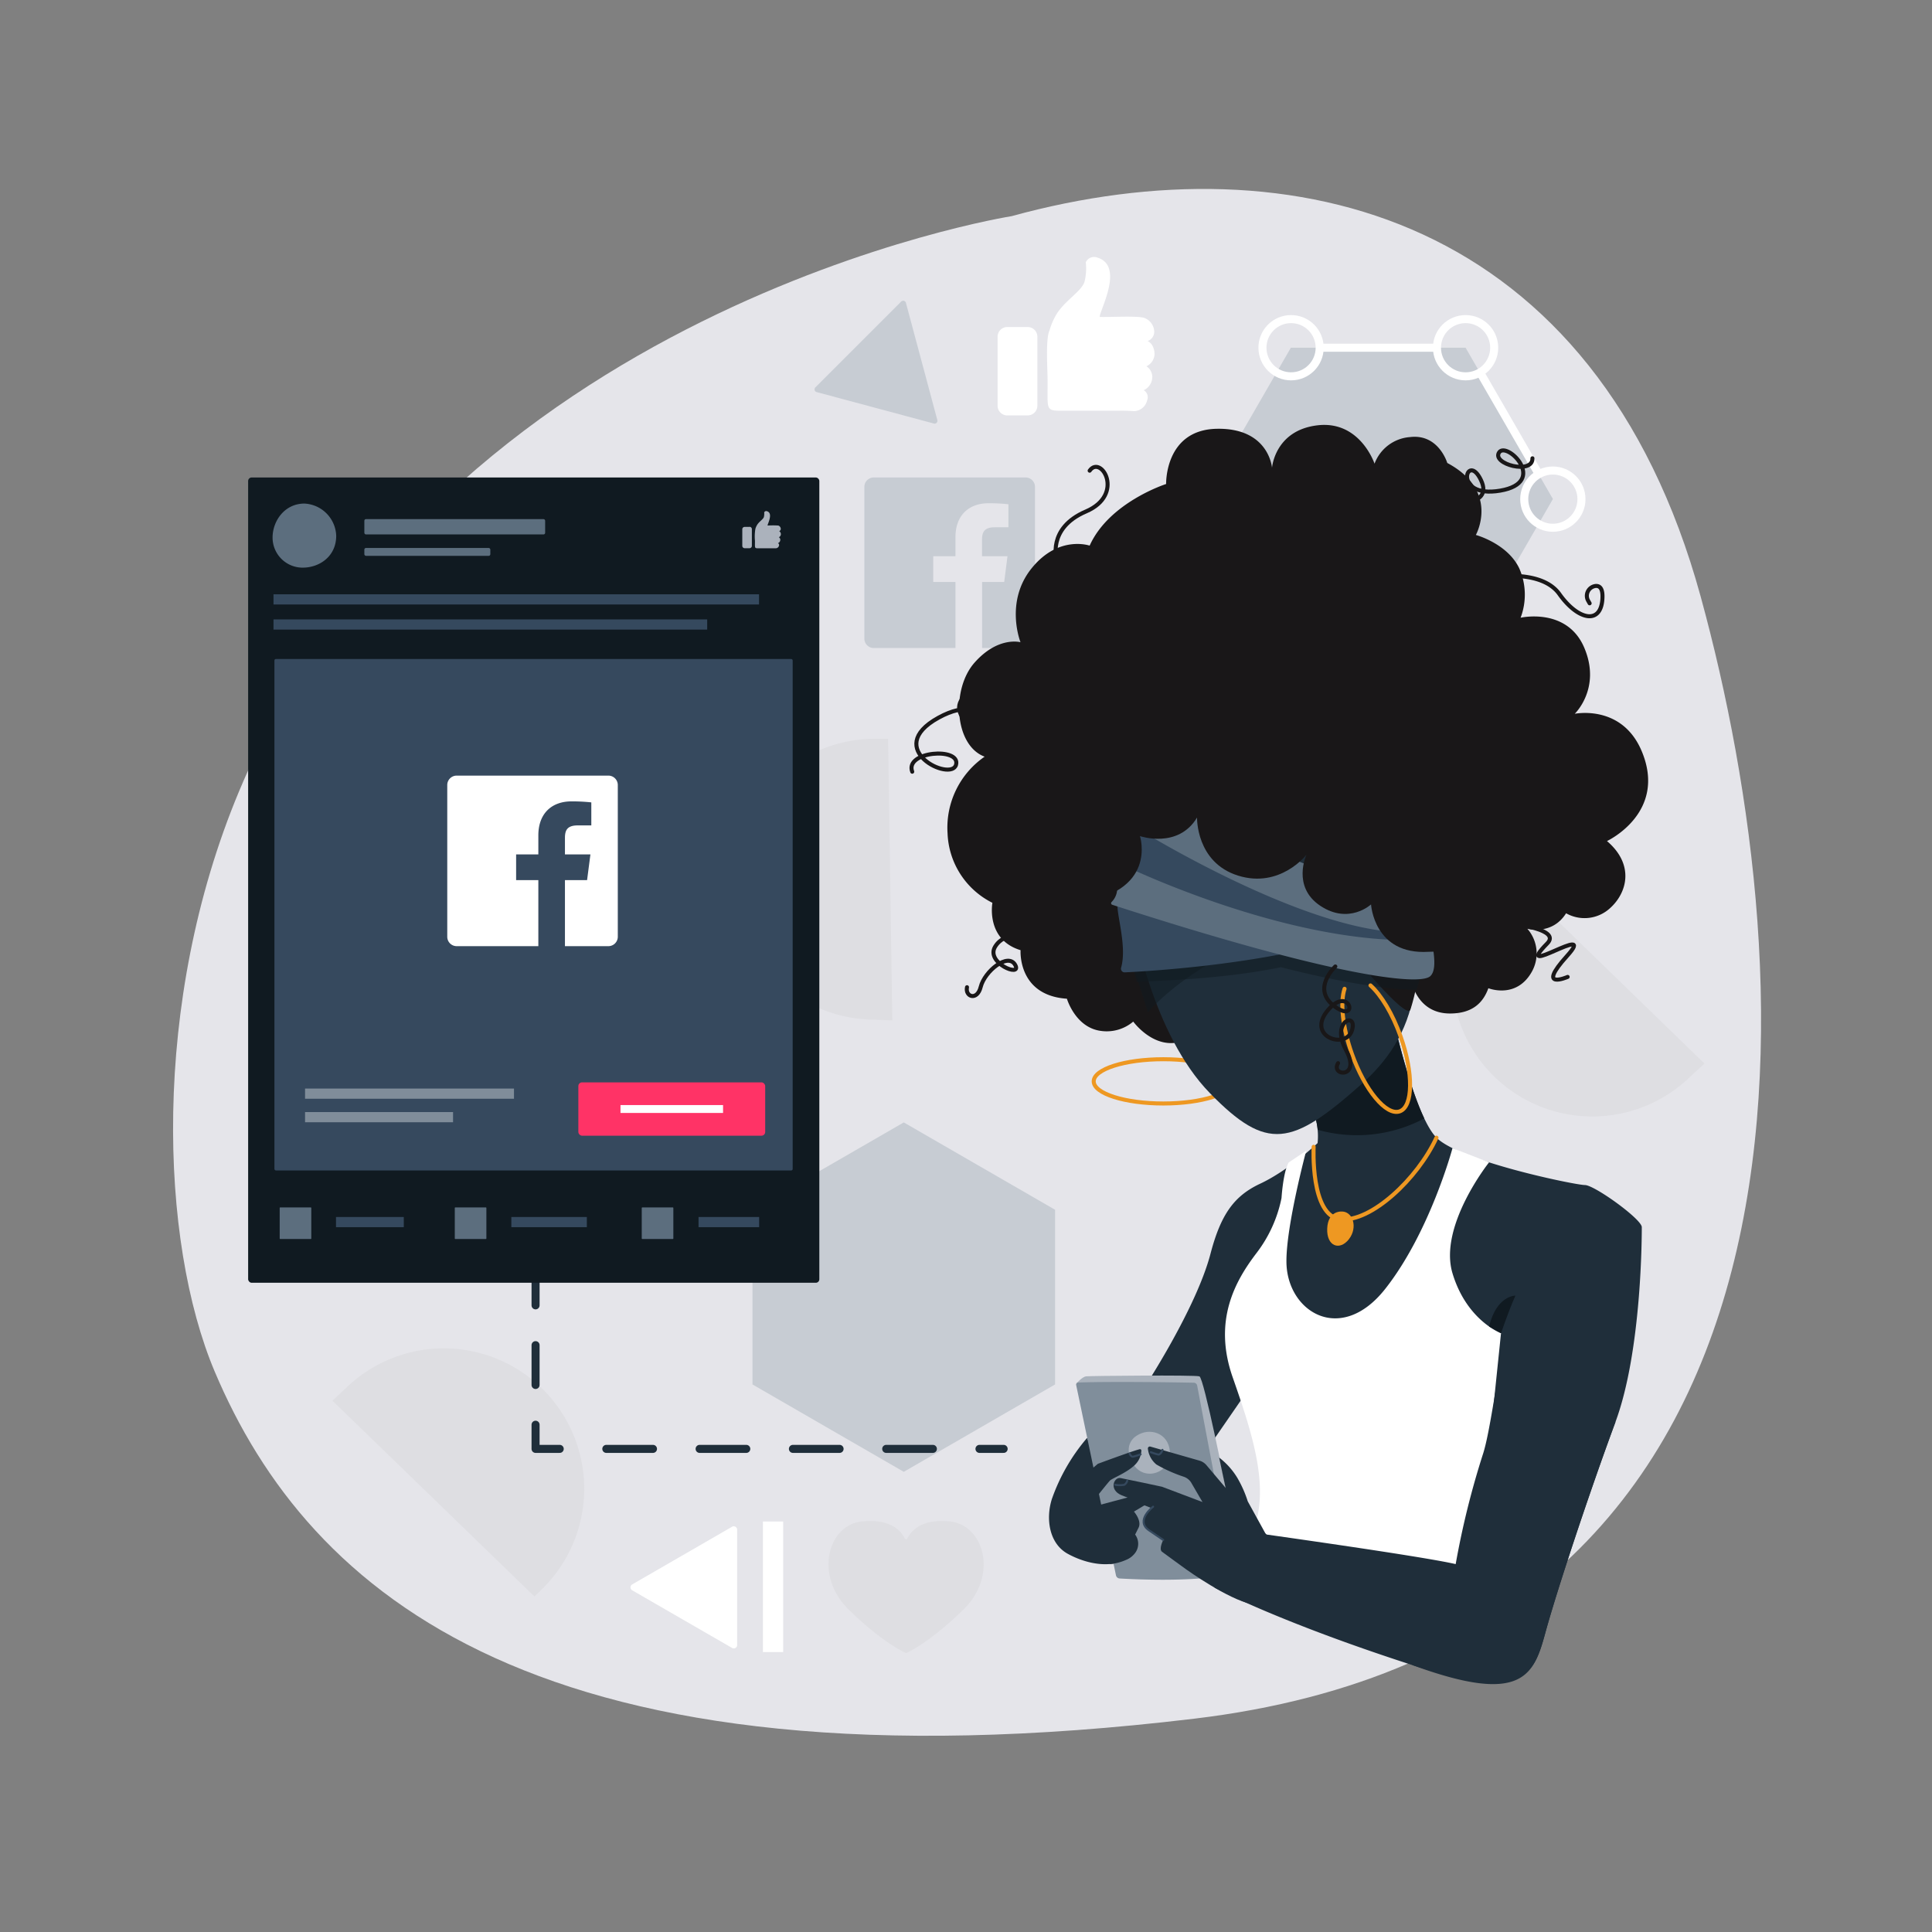 <svg id="rJ5LVJ_zm" xmlns="http://www.w3.org/2000/svg" viewBox="0 0 480 480"><rect x="0" y="0" width="480" height="480" fill="#808080" stroke="none"/><style>@-webkit-keyframes S1275UEkOfm_SkFp8yuM7_Animation{57.50%{-webkit-transform: rotate(0deg);transform: rotate(0deg);}62.50%{-webkit-transform: rotate(20deg);transform: rotate(20deg);}67.50%{-webkit-transform: rotate(0deg);transform: rotate(0deg);}72.50%{-webkit-transform: rotate(15deg);transform: rotate(15deg);}77.50%{-webkit-transform: rotate(0deg);transform: rotate(0deg);}}@keyframes S1275UEkOfm_SkFp8yuM7_Animation{57.50%{-webkit-transform: rotate(0deg);transform: rotate(0deg);}62.50%{-webkit-transform: rotate(20deg);transform: rotate(20deg);}67.50%{-webkit-transform: rotate(0deg);transform: rotate(0deg);}72.50%{-webkit-transform: rotate(15deg);transform: rotate(15deg);}77.50%{-webkit-transform: rotate(0deg);transform: rotate(0deg);}}@-webkit-keyframes By1rqI41OMQ_Bkp_U1OzX_Animation{47.50%{-webkit-transform: rotate(0deg);transform: rotate(0deg);}50%{-webkit-transform: rotate(-8deg);transform: rotate(-8deg);}52.50%{-webkit-transform: rotate(8deg);transform: rotate(8deg);}55.00%{-webkit-transform: rotate(0deg);transform: rotate(0deg);}}@keyframes By1rqI41OMQ_Bkp_U1OzX_Animation{47.50%{-webkit-transform: rotate(0deg);transform: rotate(0deg);}50%{-webkit-transform: rotate(-8deg);transform: rotate(-8deg);}52.50%{-webkit-transform: rotate(8deg);transform: rotate(8deg);}55.00%{-webkit-transform: rotate(0deg);transform: rotate(0deg);}}@-webkit-keyframes ryBE58V1OGQ_BksdHJuMQ_Animation{0%{-webkit-transform: rotate(-80deg);transform: rotate(-80deg);}47.50%{-webkit-transform: rotate(-80deg);transform: rotate(-80deg);}50%{-webkit-transform: rotate(-60deg);transform: rotate(-60deg);}52.50%{-webkit-transform: rotate(-90deg);transform: rotate(-90deg);}55.00%{-webkit-transform: rotate(-80deg);transform: rotate(-80deg);}100%{-webkit-transform: rotate(-80deg);transform: rotate(-80deg);}}@keyframes ryBE58V1OGQ_BksdHJuMQ_Animation{0%{-webkit-transform: rotate(-80deg);transform: rotate(-80deg);}47.50%{-webkit-transform: rotate(-80deg);transform: rotate(-80deg);}50%{-webkit-transform: rotate(-60deg);transform: rotate(-60deg);}52.50%{-webkit-transform: rotate(-90deg);transform: rotate(-90deg);}55.00%{-webkit-transform: rotate(-80deg);transform: rotate(-80deg);}100%{-webkit-transform: rotate(-80deg);transform: rotate(-80deg);}}@-webkit-keyframes Hk745U4JdM7_rym6V1ufX_Animation{10%{-webkit-transform: rotate(0deg);transform: rotate(0deg);}17.50%{-webkit-transform: rotate(4deg);transform: rotate(4deg);}37.50%{-webkit-transform: rotate(4deg);transform: rotate(4deg);}45%{-webkit-transform: rotate(0deg);transform: rotate(0deg);}47.50%{-webkit-transform: rotate(3deg);transform: rotate(3deg);}50%{-webkit-transform: rotate(0deg);transform: rotate(0deg);}0%{-webkit-transform: rotate(0deg);transform: rotate(0deg);}100%{-webkit-transform: rotate(0deg);transform: rotate(0deg);}}@keyframes Hk745U4JdM7_rym6V1ufX_Animation{10%{-webkit-transform: rotate(0deg);transform: rotate(0deg);}17.50%{-webkit-transform: rotate(4deg);transform: rotate(4deg);}37.50%{-webkit-transform: rotate(4deg);transform: rotate(4deg);}45%{-webkit-transform: rotate(0deg);transform: rotate(0deg);}47.50%{-webkit-transform: rotate(3deg);transform: rotate(3deg);}50%{-webkit-transform: rotate(0deg);transform: rotate(0deg);}0%{-webkit-transform: rotate(0deg);transform: rotate(0deg);}100%{-webkit-transform: rotate(0deg);transform: rotate(0deg);}}@-webkit-keyframes Sy9gq8E1uGm_HyDdE1_zm_Animation{0%{-webkit-transform: translate(0px, 0px);transform: translate(0px, 0px);}25%{-webkit-transform: translate(0px, -8px);transform: translate(0px, -8px);}75%{-webkit-transform: translate(0px, 8px);transform: translate(0px, 8px);}100%{-webkit-transform: translate(0px, 0px);transform: translate(0px, 0px);}}@keyframes Sy9gq8E1uGm_HyDdE1_zm_Animation{0%{-webkit-transform: translate(0px, 0px);transform: translate(0px, 0px);}25%{-webkit-transform: translate(0px, -8px);transform: translate(0px, -8px);}75%{-webkit-transform: translate(0px, 8px);transform: translate(0px, 8px);}100%{-webkit-transform: translate(0px, 0px);transform: translate(0px, 0px);}}@-webkit-keyframes BkecIVydMQ_Animation{0%{opacity: 0;}100%{opacity: 0;}}@keyframes BkecIVydMQ_Animation{0%{opacity: 0;}100%{opacity: 0;}}#rJ5LVJ_zm *{-webkit-animation-duration: 4s;animation-duration: 4s;-webkit-animation-iteration-count: infinite;animation-iteration-count: infinite;-webkit-animation-timing-function: cubic-bezier(0, 0, 1, 1);animation-timing-function: cubic-bezier(0, 0, 1, 1);}#Hk-984kOMm{fill: #f2f2f2;}#rJm5LVkuM7{fill: #e5e5ea;}#S1S5L41ufm{fill: #c7ccd3;}#B1U5LEJ_f7{fill: #dedee2;}#HyvqL41_G7{fill: #dedee2;}#HJ_qUE1dfX{fill: #dedee2;}#SkF584y_fQ{fill: #c7ccd3;}#Bk95I4kuzm{fill: #c7ccd3;}#Byi5LVk_MX{fill: none;stroke: #fff;stroke-miterlimit: 10;stroke-width: 2px;}#Sy25UV1dGX{fill: none;stroke: #fff;stroke-miterlimit: 10;stroke-width: 2px;}#B16cIV1Of7{fill: none;stroke: #fff;stroke-miterlimit: 10;stroke-width: 2px;}#HkR98VkOzX{fill: none;stroke: #fff;stroke-miterlimit: 10;stroke-width: 2px;}#HyJlcIVJ_M7{fill: none;stroke: #fff;stroke-miterlimit: 10;stroke-width: 2px;}#B1xeqLNJuzQ{fill: #fff;fill-rule: evenodd;}#B1Zl9UEJOMX{fill: #c7ccd3;}#r1GlqUN1ufX{fill: #fff;}#Sy7x9IE1uM7{fill: #fff;}#HyNx9IEJ_MQ{fill: #dedee2;}#Skre9UE1OMQ{fill: none;stroke-width: 2px;stroke: #1f2e3a;stroke-linejoin: round;stroke-linecap: round;}#SJLg58N1OGX{fill: none;stroke-width: 2px;stroke: #1f2e3a;stroke-linejoin: round;stroke-linecap: round;stroke-dasharray: 9.89 9.89;}#Hyvgc8NJdzm{fill: none;stroke-width: 2px;stroke: #1f2e3a;stroke-linejoin: round;stroke-linecap: round;}#S1dgq8EyOGQ{fill: none;stroke-width: 2px;stroke: #1f2e3a;stroke-linejoin: round;stroke-linecap: round;stroke-dasharray: 11.59 11.59;}#HkKl5LVJOzX{fill: none;stroke-width: 2px;stroke: #1f2e3a;stroke-linejoin: round;stroke-linecap: round;}#rJjlcLNyuMQ{fill: #101a21;}#BJTl98NJOfQ{fill: #35495e;}#SJRlcLE1Oz7{fill: #35495e;}#BykZ9LEkdMm{fill: #5c6e7e;}#r1xWcUV1uMX{fill: #5c6e7e;}#HJZ-9I4JOzX{fill: #5c6e7e;}#BJz-9IEkdfX{fill-rule: evenodd;fill: #abb2bc;}#ByEZ58NkuG7{fill: #36495e;}#ByU-9841uMm{fill: #808d9a;}#rJvZ9IEydzQ{fill: #808d9a;}#H1YWcI4y_zX{fill: #f36;}#S1cZ5IVJuzm{fill: #fff;}#HyibcLV1uf7{fill: #fff;}#Sya-cUEJuf7{fill: #35495e;}#rJRW5UEk_Mm{fill: #35495e;}#Sy1MqU4kuzQ{fill: #35495e;}#rJlM9841OM7{fill: #5c6e7e;}#BkbG5LEJOMQ{fill: #5c6e7e;}#rkfMc8V1uMQ{fill: #5c6e7e;}#rJ8fc8V1ufm{fill: #1f2e3a;}#BywfqLVJOGQ{fill: #1f2e3a;}#rk_f9L41_Mm{fill: #101a21;}#Hycz5L4k_fX{fill: #ee9822;}#SJifqLVJuM7{fill: none;stroke-miterlimit: 10;stroke-linecap: round;stroke: #ee9822;}#r1pMcI4yOfm{fill: none;stroke-miterlimit: 10;stroke: #101a21;}#rkAMcIEkdG7{fill: #fff;}#HykX98Ey_MQ{fill: #1f2e3a;}#HyemcLE1_GQ{fill: #101a21;}#HJ-Q98NkuMX{fill: #1f2e3a;}#SJQX9IEydGQ{fill: #aab2bc;}#rJ4XcL4yOz7{fill: #808e9b;}#rkr7c8EJuGQ{fill: #aab2bc;}#HyPm9LEkOzX{fill: #1f2e3a;}#SkdQqUV1_fm{fill: none;stroke-miterlimit: 10;stroke-linecap: round;stroke: #35495e;stroke-width: 0.5px;}#SJYX5LVyuzQ{fill: #1f2e3a;}#H1cQcIN1_z7{fill: none;stroke-miterlimit: 10;stroke-linecap: round;stroke: #35495e;stroke-width: 0.5px;}#HJjQqUNy_M7{fill: #1f2e3a;}#S1275UEkOfm{fill: #1f2e3a;}#ByTmqUVkdzm{fill: none;stroke-miterlimit: 10;stroke-linecap: round;stroke: #35495e;stroke-width: 0.5px;}#BkC79841dM7{fill: none;stroke-miterlimit: 10;stroke-linecap: round;stroke: #35495e;stroke-width: 0.5px;}#Bkk458EyOzm{fill: #1f2e3a;}#BJx49LN1_fQ{fill: none;stroke-miterlimit: 10;stroke-linecap: round;stroke: #35495e;stroke-width: 0.5px;}#SkW45LNkuzm{fill: #1f2e3a;}#ryfNq8NJOzm{fill: #1f2e3a;}#H1NEcU4J_MQ{fill: #191718;}#ryBE58V1OGQ{fill: none;stroke-miterlimit: 10;stroke: #ee9822;-webkit-transform: translate(0px, 0px);transform: translate(0px, 0px);}#HkIV9IEJuMm{fill: #1f2e3a;}#ByuV5U4J_GX{fill: #191718;}#BJYN9UEy_Mm{fill: #101a21;opacity: 0.5;}#Hy9V9841_f7{fill: #101a21;opacity: 0.5;}#rkoE5IN1dM7{fill: #35495e;}#Sk2V5INJ_G7{fill: #5c6e7e;}#SkpV98Vy_z7{fill: #35495e;}#rkCE9UE1uMQ{fill: #191718;}#By1rqI41OMQ{fill: none;stroke-miterlimit: 10;stroke-linecap: round;stroke: #ee9822;}#Hk-r5I4JdGm{fill: none;stroke-miterlimit: 10;stroke-linecap: round;stroke: #191718;}#SyMrcLVyuzQ{fill: none;stroke-miterlimit: 10;stroke-linecap: round;stroke: #191718;}#SkXBcLEy_zX{fill: none;stroke-miterlimit: 10;stroke-linecap: round;stroke: #191718;}#HkNSqU4yuGX{fill: none;stroke-miterlimit: 10;stroke-linecap: round;stroke: #191718;}#HySS5UEJOzX{fill: none;stroke-miterlimit: 10;stroke-linecap: round;stroke: #191718;}#HyLBcIEyufQ{fill: none;stroke-miterlimit: 10;stroke-linecap: round;stroke: #191718;}#H1vH9IEk_Mm{fill: none;stroke-miterlimit: 10;stroke-linecap: round;stroke: #191718;}#BkecIVydMQ{-webkit-animation-name: BkecIVydMQ_Animation;animation-name: BkecIVydMQ_Animation;-webkit-transform-origin: 50% 50%;transform-origin: 50% 50%;transform-box: fill-box;opacity: 0;}#Sy9gq8E1uGm_HyDdE1_zm{-webkit-animation-name: Sy9gq8E1uGm_HyDdE1_zm_Animation;animation-name: Sy9gq8E1uGm_HyDdE1_zm_Animation;-webkit-transform-origin: 50% 50%;transform-origin: 50% 50%;transform-box: fill-box;}#Hk745U4JdM7_rym6V1ufX{-webkit-animation-name: Hk745U4JdM7_rym6V1ufX_Animation;animation-name: Hk745U4JdM7_rym6V1ufX_Animation;-webkit-transform-origin: 50% 50%;transform-origin: 50% 50%;transform-box: fill-box;}#ryBE58V1OGQ_BksdHJuMQ{-webkit-animation-name: ryBE58V1OGQ_BksdHJuMQ_Animation;animation-name: ryBE58V1OGQ_BksdHJuMQ_Animation;-webkit-transform-origin: 50% 50%;transform-origin: 50% 50%;transform-box: fill-box;}#By1rqI41OMQ_Bkp_U1OzX{-webkit-animation-name: By1rqI41OMQ_Bkp_U1OzX_Animation;animation-name: By1rqI41OMQ_Bkp_U1OzX_Animation;-webkit-transform-origin: 50% 50%;transform-origin: 50% 50%;transform-box: fill-box;}#S1275UEkOfm_SkFp8yuM7{-webkit-animation-name: S1275UEkOfm_SkFp8yuM7_Animation;animation-name: S1275UEkOfm_SkFp8yuM7_Animation;-webkit-transform-origin: 50% 50%;transform-origin: 50% 50%;transform-box: fill-box;}</style><defs/><title>media-buying-facebook</title><g id="BkecIVydMQ"><rect x="0.5" y="0.5" width="479" height="479" id="Hk-984kOMm"/><path d="M479,1V479H1V1H479m1-1H0V480H480V0Z" id="rJGqIV1OGQ"/></g><path id="rJm5LVkuM7" d="M53.33,340.73C76.66,396,134.38,446.44,296.72,427s151.71-184.35,125.8-278.81S321.63,34.37,251.35,53.7c0,0-141.53,22.3-192,143C37.46,249.1,39.74,308.54,53.33,340.73Z"/><g id="ry4cI41dGX"><polygon points="262.13 343.96 262.13 300.56 224.54 278.86 186.95 300.56 186.95 343.96 224.54 365.67 262.13 343.96" id="S1S5L41ufm"/><path d="M82.6,348,85.8,345a34.89,34.89,0,0,1,49.34,49.34l-2.35,2.31" id="B1U5LEJ_f7"/><path d="M221.69,253.53l-4.33-.2a34.89,34.89,0,0,1,0-69.78l3.29,0" id="HyvqL41_G7"/><path d="M423.48,264.24l-3.2,2.92a34.89,34.89,0,0,1-49.35-49.34l2.35-2.31" id="HJ_qUE1dfX"/><path d="M254.78,118.63h-37.7a2.33,2.33,0,0,0-2.33,2.33v37.7a2.33,2.33,0,0,0,2.33,2.34h20.3V144.59h-5.52v-6.4h5.52v-4.71c0-5.47,3.34-8.45,8.22-8.45a45.09,45.09,0,0,1,4.94.25V131h-3.39c-2.65,0-3.17,1.26-3.17,3.11v4.08h6.33l-.82,6.4H244V161h10.8a2.34,2.34,0,0,0,2.34-2.34V121A2.33,2.33,0,0,0,254.78,118.63Z" id="SkF584y_fQ"/><polygon points="364.12 161.57 385.82 123.98 364.12 86.39 320.71 86.39 299.01 123.98 320.71 161.57 364.12 161.57" id="Bk95I4kuzm"/><circle cx="320.76" cy="86.39" r="7.11" id="Byi5LVk_MX"/><circle cx="364.12" cy="86.39" r="7.11" id="Sy25UV1dGX"/><circle cx="385.8" cy="124.01" r="7.11" id="B16cIV1Of7"/><line x1="327.88" y1="86.39" x2="357.01" y2="86.39" id="HkR98VkOzX"/><line x1="367.75" y1="92.59" x2="382.32" y2="117.82" id="HyJlcIVJ_M7"/><path d="M284.17,96.94a3.66,3.66,0,0,0,2.11-3.29A3.14,3.14,0,0,0,284.82,91a3.44,3.44,0,0,0,2-2.73c.13-1.26-.44-3-1.7-3.53a2.46,2.46,0,0,0,1.64-2.46,3.76,3.76,0,0,0-2.48-3.3c-1.67-.57-8.69-.15-11.05-.24a2.37,2.37,0,0,1,.11-.64c1-3.18,5.45-12.35-.82-14.14a2.25,2.25,0,0,0-2.76,1.21,13.54,13.54,0,0,1-.33,4.88c-.83,2.48-5.2,4.79-7.22,8.49a16.92,16.92,0,0,0-1.46,3.56c-1,2-.5,9.42-.48,12.27.06,8.09-.79,7.68,4.9,7.67,4.26,0,8.53,0,12.78,0a36.59,36.59,0,0,1,3.75.11A3.44,3.44,0,0,0,285,99.46a2,2,0,0,0-.86-2.52ZM255.33,81.25h-5.07a2.41,2.41,0,0,0-2.41,2.41V100.8a2.41,2.41,0,0,0,2.41,2.41h5.07a2.41,2.41,0,0,0,2.4-2.41V83.66A2.41,2.41,0,0,0,255.33,81.25Z" id="B1xeqLNJuzQ"/><path d="M232.88,104.37l-7.81-29.15a.7.7,0,0,0-1.16-.31L202.57,96.25a.7.7,0,0,0,.31,1.16L232,105.22A.7.7,0,0,0,232.88,104.37Z" id="B1Zl9UEJOMX"/><path d="M181.89,379.31l-24.83,14.34a.84.84,0,0,0,0,1.45l24.83,14.33a.83.83,0,0,0,1.25-.72V380A.84.84,0,0,0,181.89,379.31Z" id="r1GlqUN1ufX"/><polygon points="189.55 410.45 189.55 393.25 189.55 378.01 194.58 378.01 194.58 410.45 189.55 410.45" id="Sy7x9IE1uM7"/><path id="HyNx9IEJ_MQ" d="M236.1,378c-7.3-.79-9.85,2.54-10.66,4.2a.37.37,0,0,1-.67,0c-.81-1.66-3.36-5-10.66-4.2-8.47.92-11.85,13.47-3.26,21.89,7.76,7.61,13.14,10.3,14.1,10.75a.34.34,0,0,0,.31,0c1-.45,6.34-3.14,14.1-10.75C248,391.5,244.57,379,236.1,378Z"/></g><line x1="133.06" y1="318.31" x2="133.06" y2="324.31" id="Skre9UE1OMQ"/><line x1="133.06" y1="334.2" x2="133.06" y2="349.03" id="SJLg58N1OGX"/><polyline points="133.06 353.97 133.06 359.97 139.06 359.97" id="Hyvgc8NJdzm"/><line x1="150.64" y1="359.97" x2="237.55" y2="359.97" id="S1dgq8EyOGQ"/><line x1="243.35" y1="359.97" x2="249.35" y2="359.97" id="HkKl5LVJOzX"/><g id="Sy9gq8E1uGm_HyDdE1_zm" data-animator-group="true" data-animator-type="0"><g id="Sy9gq8E1uGm"><rect id="rJjlcLNyuMQ" x="61.65" y="118.63" width="141.91" height="200.07" rx="0.87" ry="0.87"/><g id="BJ2eqUNJdzm"><rect x="67.95" y="147.65" width="120.63" height="2.53" id="BJTl98NJOfQ"/><rect x="67.95" y="153.89" width="107.75" height="2.53" id="SJRlcLE1Oz7"/><rect x="90.52" y="128.97" width="44.92" height="3.81" rx="0.4" ry="0.4" id="BykZ9LEkdMm"/><rect x="90.52" y="136.14" width="31.3" height="1.96" rx="0.4" ry="0.4" id="r1xWcUV1uMX"/><path id="HJZ-9I4JOzX" d="M83.53,133.11c0,5.16-4.2,7.92-8.33,7.92a7.47,7.47,0,0,1-7.48-7.47c0-4.13,3-8.45,7.91-8.45A8.31,8.31,0,0,1,83.53,133.11Z"/><path id="BJz-9IEkdfX" d="M193.35,134.91a.87.87,0,0,0,.51-.79.76.76,0,0,0-.35-.65.85.85,0,0,0,.49-.66.86.86,0,0,0-.42-.85.59.59,0,0,0,.4-.59.91.91,0,0,0-.6-.8,20.82,20.82,0,0,0-2.66,0,.41.41,0,0,1,0-.16c.25-.77,1.31-3-.2-3.41a.54.54,0,0,0-.66.3,3.41,3.41,0,0,1-.08,1.17c-.21.6-1.26,1.16-1.74,2.05a3.81,3.81,0,0,0-.36.85,11,11,0,0,0-.11,3c0,1.95-.19,1.85,1.18,1.85h3.08c.37,0,.66,0,.9,0a.84.84,0,0,0,.8-.63.49.49,0,0,0-.21-.61Zm-7.1-4H185a.58.58,0,0,0-.58.58v4.13a.58.58,0,0,0,.58.58h1.22a.58.58,0,0,0,.58-.58v-4.13A.58.58,0,0,0,186.25,130.88Z"/></g><g id="BkQ-qI4ydM7"><rect id="ByEZ58NkuG7" x="68.18" y="163.72" width="128.76" height="127.08" rx="0.37" ry="0.37"/><g id="HyHW584J_fQ"><rect x="75.79" y="270.45" width="51.91" height="2.53" id="ByU-9841uMm"/><rect x="75.79" y="276.29" width="36.77" height="2.53" id="rJvZ9IEydzQ"/><g id="B1ObcLV1_fQ"><rect x="143.69" y="268.91" width="46.42" height="13.25" rx="0.92" ry="0.92" id="H1YWcI4y_zX"/><rect x="154.16" y="274.55" width="25.48" height="1.96" id="S1cZ5IVJuzm"/></g></g><path id="HyibcLV1uf7" d="M151.15,192.7H113.46a2.34,2.34,0,0,0-2.34,2.34v37.69a2.34,2.34,0,0,0,2.34,2.34h20.29V218.66h-5.52v-6.39h5.52v-4.72c0-5.47,3.35-8.45,8.23-8.45a44.68,44.68,0,0,1,4.93.25v5.72h-3.38c-2.66,0-3.17,1.26-3.17,3.11v4.09h6.33l-.83,6.39h-5.5v16.41h10.79a2.34,2.34,0,0,0,2.34-2.34V195A2.34,2.34,0,0,0,151.15,192.7Z"/></g><g id="Bk3-58Vk_MX"><rect x="83.48" y="302.36" width="16.84" height="2.53" id="Sya-cUEJuf7"/><rect x="127.04" y="302.36" width="18.76" height="2.53" id="rJRW5UEk_Mm"/><rect x="173.55" y="302.36" width="15.06" height="2.53" id="Sy1MqU4kuzQ"/><rect id="rJlM9841OM7" x="69.49" y="299.98" width="7.85" height="7.85" rx="0.12" ry="0.12"/><rect id="BkbG5LEJOMQ" data-name="img-2" x="112.99" y="299.98" width="7.85" height="7.85" rx="0.12" ry="0.12"/><rect id="rkfMc8V1uMQ" x="159.44" y="299.98" width="7.85" height="7.85" rx="0.12" ry="0.12"/></g></g></g><g id="rymM5IV1_zX"><g id="ByNf9L41_Gm"><g id="H1rM9IEydMm"><path d="M270.07,357.26a47.4,47.4,0,0,0-8.73,15.15c-1.59,5-.65,11.15,4,13.66,2.51,1.36,8.41,3.93,14.23,1.64C279.69,386,280.8,379.44,270.07,357.26Z" id="rJ8fc8V1ufm"/><path d="M351,413.72c27.47,10.06,30.09,2.35,32.95-8.11s10.87-34.67,17.41-52.33,6.54-46.43,6.54-48.4-11.77-10.46-14.14-10.46-31-5.89-36.87-11.77-11.53-33-11.53-33l-18.22,9.61-4.7,11A16.94,16.94,0,0,1,327.35,284s-7.12,6.77-14.38,10.14c-6.33,3-9.65,7.52-12.22,17.33-3.6,13.76-16.63,33.54-16.63,33.54L298,362.84l11.1-16.1,40.82-.65,23-14.85c-3.4,9.7-7.44,23.1-8.84,30.55-2,10.46-8.5,30.74-8.5,30.74-8.5-2-44.48-11.78-44.48-11.78" id="BywfqLVJOGQ"/><path d="M353.85,277.86c-4.65-9.77-8.49-28.23-8.49-28.23l-18.22,9.61-4.7,11a17.12,17.12,0,0,1,4.94,10.45,35.75,35.75,0,0,0,26.47-2.81Z" id="rk_f9L41_Mm"/><g id="r1tzqLV1ufX"><path d="M333.18,301s-3.27-.16-3.44,4.25,3.11,5.56,5.4,2.62S336.12,300.83,333.18,301Z" id="Hycz5L4k_fX"/><path d="M356.89,282.65c-4.74,10.3-16.35,21.09-23.87,20.27s-6.65-18-6.65-18" id="SJifqLVJuM7"/></g><g id="Syhz9IVy_Gm"><path d="M370,329.57" id="r1pMcI4yOfm"/><path d="M319.61,313.39c0,12.42,13.4,20.93,24.52,6.86s16.74-35,16.74-35l9.09,3.52s-12.62,15.84-9.09,27.58,12.05,14.88,12.05,14.88L365.72,401l-56.58-13.41,2-6.87c4.58-10.79,0-24.52-4.9-38.58s.65-23.88,5.88-30.75a33.22,33.22,0,0,0,6.27-13.75s.38-6.35,1.77-8.81l4.37-2.94S319.57,304.39,319.61,313.39Z" id="rkAMcIEkdG7"/></g><path d="M374.07,331.47c-2.16,10.66-3.88,24.31-5.59,29.66a208.9,208.9,0,0,0-6.82,27.47c-8.51-2-50.56-7.85-50.56-7.85l-9.34,13.7s15.33,8.3,49.24,19.27c27.84,9,30.09,2.35,32.95-8.11s10.87-34.67,17.41-52.33" id="HykX98Ey_MQ"/><path d="M372.92,331.24c1.37-3.94,2.64-7.27,3.59-9.35,0,0-4.68-.09-6.55,7.68Z" id="HyemcLE1_GQ"/><path d="M376.51,321.89a76.22,76.22,0,0,0-2.44,9.58" id="HJ-Q98NkuMX"/><g id="BkMXcUVJdMm"><path d="M267.48,343.66s1.41-1.58,2.32-1.71,27.06-.37,28.19,0,6.6,28,6.6,28Z" id="SJQX9IEydGQ"/><path d="M267.83,343.48a.53.53,0,0,0-.45.67l9.87,47.19a1,1,0,0,0,.93.83c3.68.22,19.61,1,28.09-1.22l-8.84-46.72a.87.87,0,0,0-.82-.7C293.15,343.46,277,343.19,267.83,343.48Z" id="rJ4XcL4yOz7"/><path d="M282.41,356.69s-3.71,2-1,6.83,9.65,2.45,9.25-2.89C290.28,355.93,285.56,354.58,282.41,356.69Z" id="rkr7c8EJuGQ"/></g></g><g id="B1LmcIVydfQ"><path d="M282,373.1s3.74-2.2,5.57-2.47a6.86,6.86,0,0,1,2.23,0,.3.3,0,0,1,.15.52l-3.88,3.52Z" id="HyPm9LEkOzX"/><path d="M289.38,370.7a16,16,0,0,0-1.45,1.35c-.27.35,0,.56,0,.56" id="SkdQqUV1_fm"/><path d="M300.32,373.77l-11.61-4.39s-8.61-1.85-10.29-2.16-3,2.92.21,4.26,7.86,2.86,7.86,2.86-4.57,3.47-1,5.87L289,382.6s-1.17,2.27-.3,2.93,6.09,4.44,6.09,4.44,10.31,7.38,16.15,8.56" id="SJYX5LVyuzQ"/><path d="M286.49,374.34s-4.57,3.47-1,5.87L289,382.6" id="H1cQcIN1_z7"/><path d="M297.61,379.84l12,12.67,11.11-5.88-7.45-6.6-13.52-16a3.6,3.6,0,0,0-1.75-1.14l-12.19-3.49a.49.49,0,0,0-.62.54,5.91,5.91,0,0,0,2.11,3.91,36.18,36.18,0,0,0,6.83,3.05,3.54,3.54,0,0,1,1.76,1.36l5.86,10.06Z" id="HJjQqUNy_M7"/><g id="S1275UEkOfm_SkFp8yuM7" data-animator-group="true" data-animator-type="1"><path id="S1275UEkOfm" d="M303.8,377.67s2.77-2.1.74-7.76l-1.65-7.78a18,18,0,0,1,4.54,5.07A28.94,28.94,0,0,1,310,373l6.13,11.14Z"/></g><path d="M285.93,360.8a16.85,16.85,0,0,0,1.88.59c.28,0,.84-.46,1-1.18" id="ByTmqUVkdzm"/><path d="M280.06,367.89a1.67,1.67,0,0,1-.74,1,6.69,6.69,0,0,1-2.27,0" id="BkC79841dM7"/><path d="M269.21,376s6-7.64,6.58-8.18,4-1.85,6-3.71a5.3,5.3,0,0,0,1.78-3.72.34.34,0,0,0-.43-.34c-2.09.55-10.38,3.63-10.38,3.63l-9.61,8.12Z" id="Bkk458EyOzm"/><path d="M280.63,361.13s.39.89.88.78c.31-.06,1.25-.36,1.88-.57" id="BJx49LN1_fQ"/><polygon points="282.01 371.55 271.54 374.34 273.02 380.74 286.14 372.92 282.01 371.55" id="SkW45LNkuzm"/><path d="M270.72,377.44l11-1.9s2,2.27,1.16,4l-.86,1.72a3.81,3.81,0,0,1,.12,4.4,5.2,5.2,0,0,1-2.44,1.92,12,12,0,0,1-3.93,1" id="ryfNq8NJOzm"/></g></g><g id="Hk745U4JdM7_rym6V1ufX" data-animator-group="true" data-animator-type="1"><g id="Hk745U4JdM7"><path id="H1NEcU4J_MQ" d="M290.14,210s-.31,11.14,10.19,14.41,17-5.17,17-5.17-3.69,7.93,3.44,12.67,12.6-.34,12.6-.34.72,12.61,14.3,11.77l2.87-.06s1.23,8.53,9.71,8.52c5.9,0,8.34-3,9.53-6.28,0,0,7.06,2.85,10.9-4.28a9.29,9.29,0,0,0-1.22-10.5s6.13,1.73,9.63-3.84A9.34,9.34,0,0,0,400,225.64c4.29-3.83,6.12-10.83-.75-16.68,0,0,15.06-7,8.63-22.33-4.92-11.73-16.64-9.29-16.64-9.29s6.65-6.35,2.36-16.43-15.81-7.44-15.81-7.44a16.16,16.16,0,0,0-.34-12.28c-2.95-6.18-10.78-8.28-10.78-8.28s6.07-10.85-7.1-17.89c0,0-2.15-7.3-9.26-6.43a10.2,10.2,0,0,0-8.81,6.61s-3.59-10.79-14.19-9.53-11.28,10.55-11.28,10.55-.74-9.93-13.71-9.69-12.6,13.72-12.6,13.72-14.14,4.51-19,15.31c0,0-7.72-2.7-14.44,5.66s-2.74,18.34-2.74,18.34S248,158,242.13,164.62s-5,20.6,2.5,23.37a21.43,21.43,0,0,0-9.21,19.07,20.12,20.12,0,0,0,11.14,17.24s-1.71,9.13,7,11.77c0,0-.8,11.24,11.51,12.06,0,0,2.11,7.2,8.48,8a10.18,10.18,0,0,0,8-2.32s7.85,10.85,17.1,1.63"/><g id="ryBE58V1OGQ_BksdHJuMQ" data-animator-group="true" data-animator-type="1"><ellipse id="ryBE58V1OGQ" cx="289.03" cy="268.66" rx="17.3" ry="5.5"/></g><path id="HkIV9IEJuMm" d="M281.69,229.7s4.65,27.26,18.89,41.87,20.36,13.14,37.56-2.12c12.84-11.4,20.41-28.25,5.7-65.3S271.57,190,281.69,229.7Z"/><g id="HyPVqIEkdfQ"><path d="M350.41,250.82a44.9,44.9,0,0,0,2.17-12.59l-14.48,1.33S349.55,253.39,350.41,250.82Z" id="ByuV5U4J_GX"/><path d="M353.6,233.35a99.88,99.88,0,0,0-2.14-17.42c-1.21.43-9.17,3.31-19.72,6.07a304.12,304.12,0,0,1-42.88-20,66.64,66.64,0,0,0-8.44,12.6,33.87,33.87,0,0,0-.62,11.82s.06.81.21,2.2h0c0,.29.07.6.11.93v0c0,.25.07.51.1.78v.09h0c.48,3.75.42,7,2.19,13.57,7.54-.47,21.32-.75,35.85-3.68,17,4.34,28.8,5.73,33.69,5.57a37.8,37.8,0,0,0,1.62-12.61Z" id="BJYN9UEy_Mm"/><path d="M285.19,251.53s6.15-7.64,19.9-14.65l-24.25.81Z" id="Hy9V9841_f7"/><path d="M278.53,240.43a.91.91,0,0,0,.93,1.15c6.1-.29,31.24-1.78,51.84-7.52l23.63-6.58a22,22,0,0,1-1.67-6.45c-.22-3.24-.72-11-1.82-10.61s-22.49,8.27-43.28,10.7-30.11.83-30.5,3.39C277.29,226.88,280.07,235.13,278.53,240.43Z" id="rkoE5IN1dM7"/><path d="M288.74,197.55s31.84,18.62,64.61,26.74c0,0,1.95-.07,1.58,3.19s3.06,12.65.41,15.05-23.64.21-79-17.74a.41.41,0,0,1-.18-.67,4.73,4.73,0,0,0,1.32-4.24C277,216.65,280.21,207.75,288.74,197.55Z" id="Sk2V5INJ_G7"/><path d="M282.68,205.89a45.63,45.63,0,0,0-4.3,8.75c.27.13,43.24,21.21,77.27,18.75-.14-.8-.29-1.59-.41-2.33h0C331.55,236.22,282.93,206.05,282.68,205.89Z" id="SkpV98Vy_z7"/></g><path id="rkCE9UE1uMQ" d="M359.69,236.34l-4.77.13c-13.57.84-14.29-11.77-14.29-11.77s-5.48,5.09-12.61.34-3.44-12.68-3.44-12.68-6.53,8.46-17,5.18-10.18-14.42-10.18-14.42c-4.7,7.85-14.18,4.61-14.18,4.61S287.88,222,267,224.36l-9.38-28.94,55.18-25.93,44.44,12.21,4.11,37.9Z"/><g id="By1rqI41OMQ_Bkp_U1OzX" data-animator-group="true" data-animator-type="1"><path id="By1rqI41OMQ" d="M340.49,244.82c2.65,2.4,5.47,7,7.48,12.67,3.23,9.1,3.13,17.44-.21,18.62s-8.67-5.23-11.9-14.32c-2.33-6.58-2.93-12.77-1.81-16.13"/></g><g id="rklSqLVJOzm"><path d="M370.48,143.42s12.42-2.19,16.94,4.17,10.19,7.74,10.68,1.37c.21-2.73-.62-3.45-1.65-3.38a2.46,2.46,0,0,0-1.85,3.71l.34.6" id="Hk-r5I4JdGm"/><path d="M262.56,139.17s-2.54-7.91,7.25-12.1,3.75-14.19.91-10.13" id="SyMrcLVyuzQ"/><path d="M255.48,232.43s-5.82-1.24-8.25,2.78,6.77,7.75,5,4.54-7.61,1.57-8.57,5.43c-.89,3.58-3.92,2.45-3.41.09" id="SkXBcLEy_zX"/><path d="M332.44,264.14c-1.95,3.3,5.87,3.9,1.95-3.3s3-9.66,1.5-4.83-11.45,1.55-6-5,7.88,3.46,1.8-.89.07-10,.07-10" id="HkNSqU4yuGX"/><path d="M358.67,124.78s12.75,1.8,9.26-5.53-7.28,4.71,4.78,2.65,1.66-12.37-.26-9.5,8.39,5.61,8.28,1.46" id="HySS5UEJOzX"/><path d="M249.35,168.73s-16.6,3.22-9.13,10.83,7-9-7.07-1.24,3.23,16.07,4.38,11.67-12.81-3.37-10.89,1.74" id="HyLBcIEyufQ"/><path d="M376.26,229.65s11.59,1.24,8.16,4.73c-9.1,9.25,12.75-5.55,4.91,3.12s.15,5.21.15,5.21" id="H1vH9IEk_Mm"/></g></g></g></g><script>(function(){var a=document.querySelector('#rJ5LVJ_zm'),b=a.querySelectorAll('style'),c=function(d){b.forEach(function(f){var g=f.textContent;g&amp;&amp;(f.textContent=g.replace(/transform-box:[^;\r\n]*/gi,'transform-box: '+d))})};c('initial'),window.requestAnimationFrame(function(){return c('fill-box')})})();</script></svg>